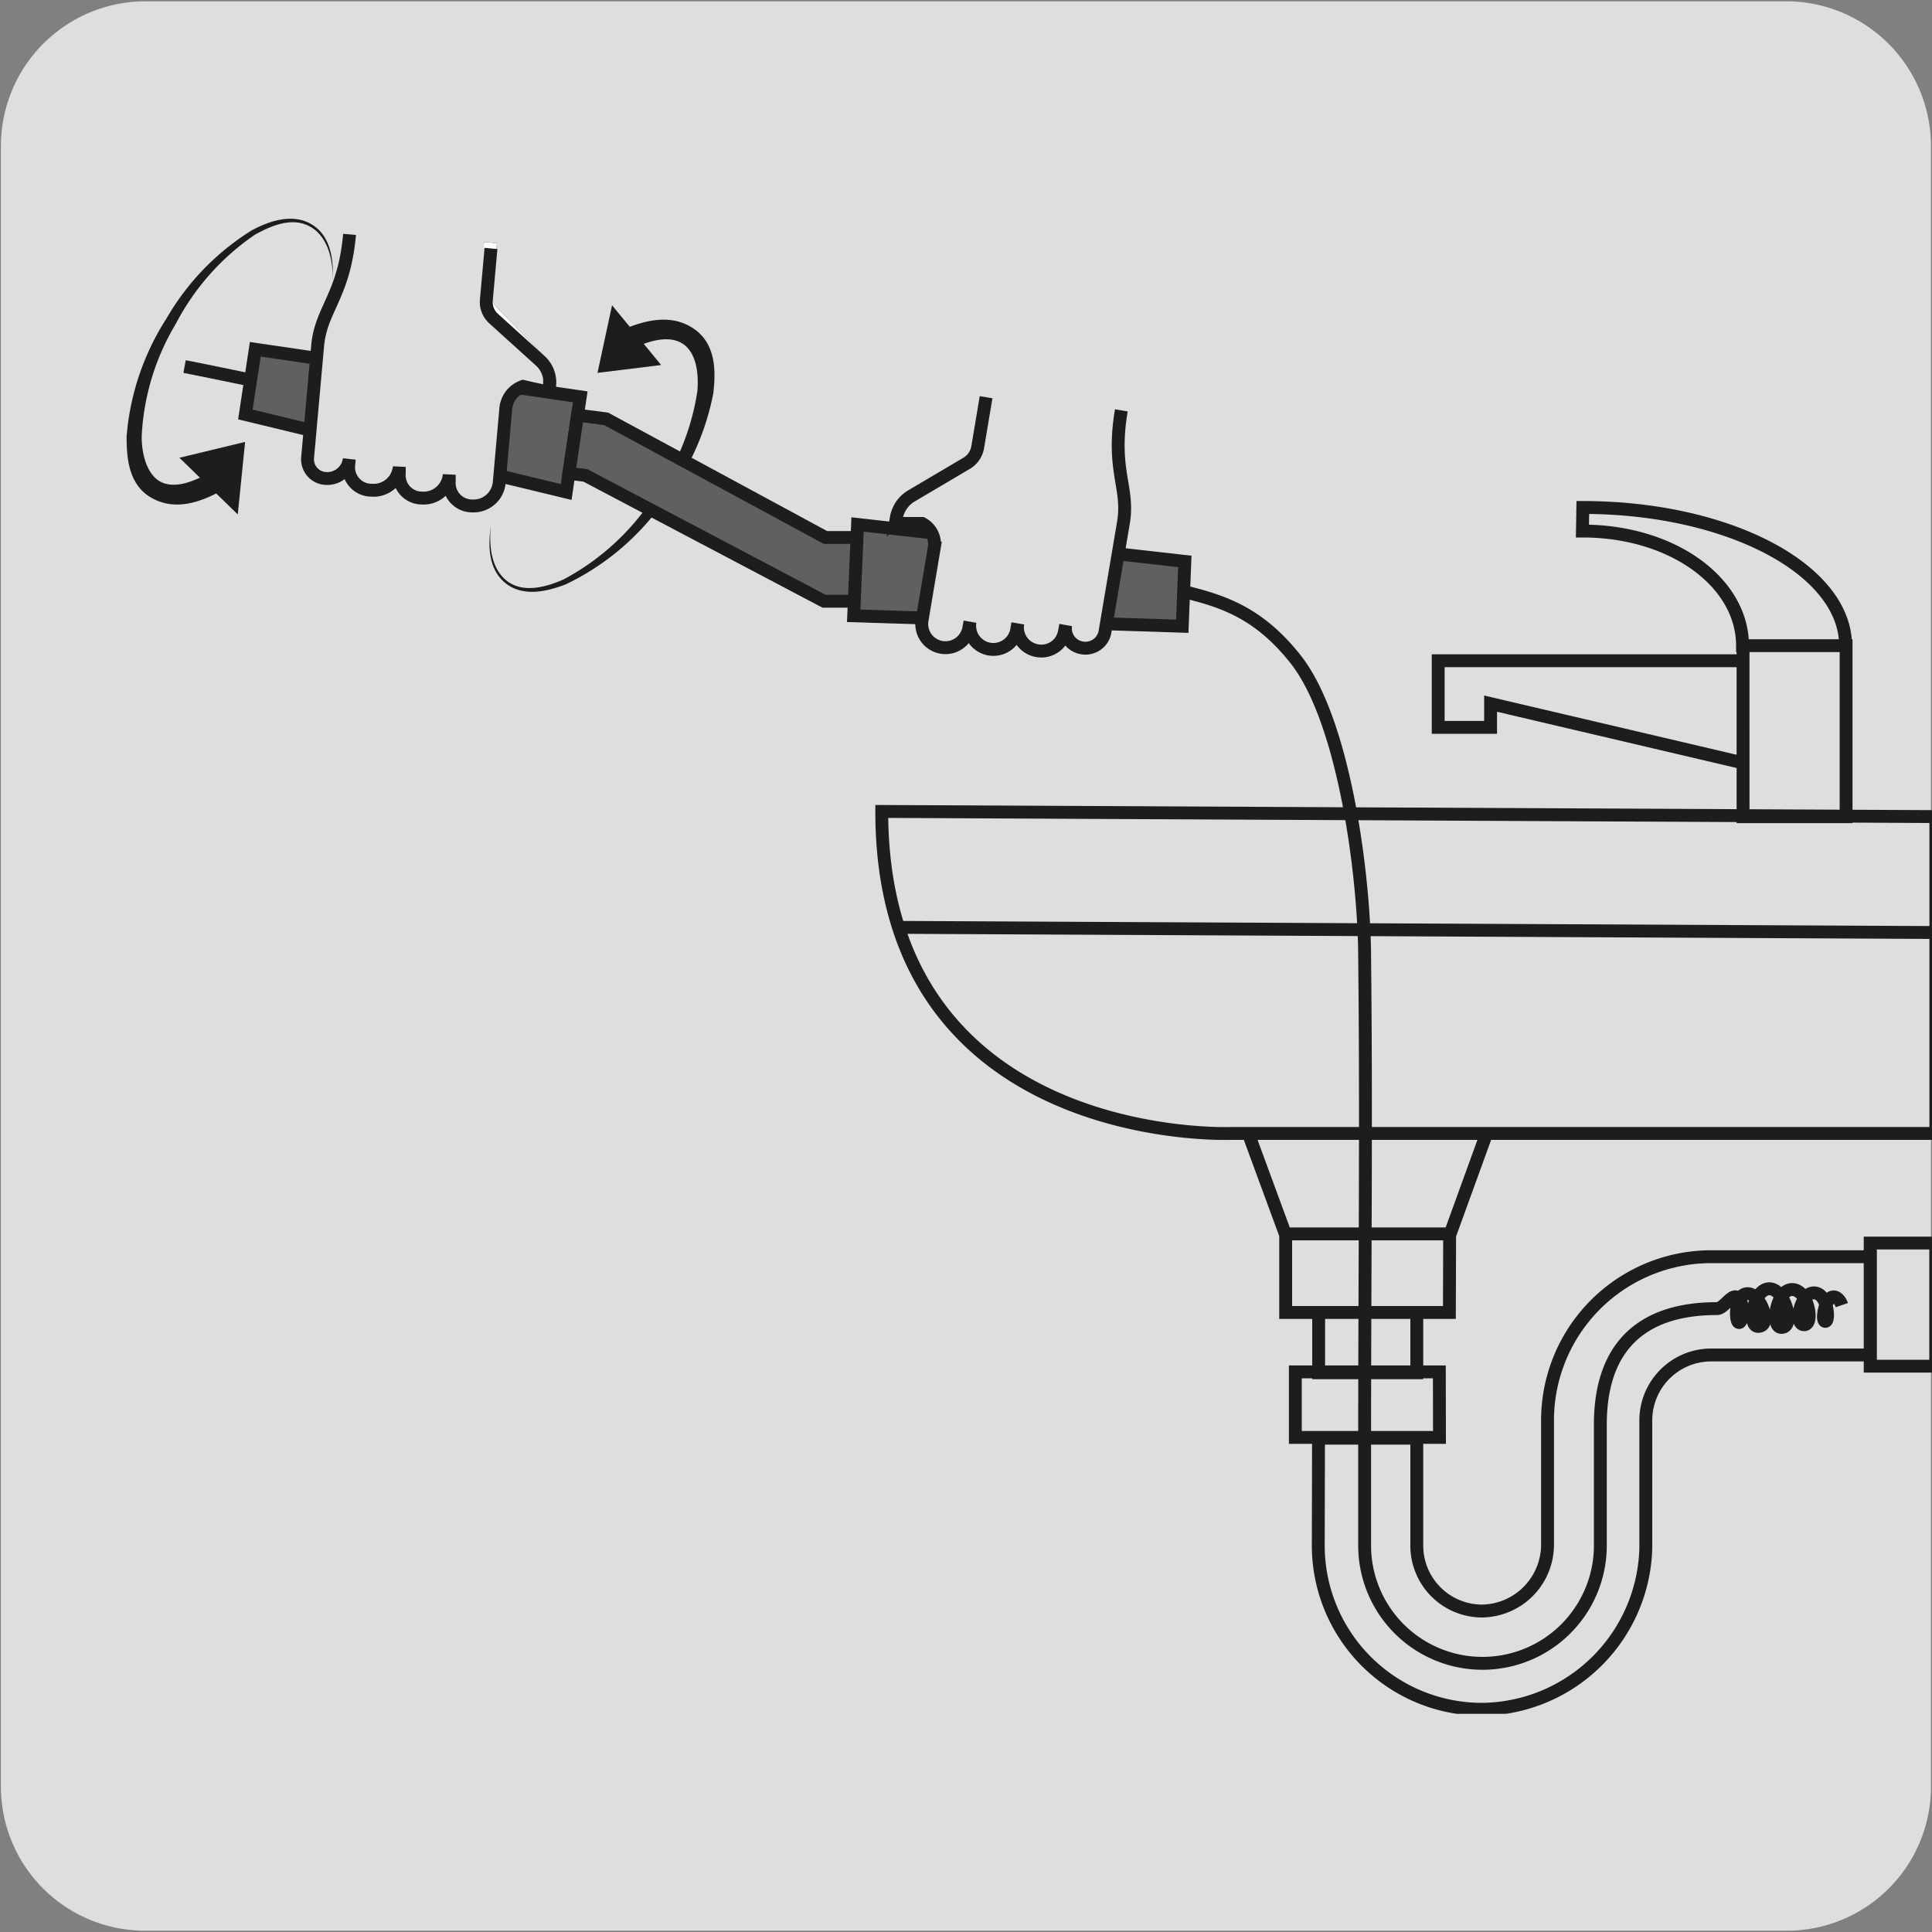<svg xmlns="http://www.w3.org/2000/svg" xmlns:xlink="http://www.w3.org/1999/xlink" viewBox="0 0 150 150"><rect x="0" y="0" width="150" height="150" fill="#808080" stroke="none"/><defs><style>.cls-1,.cls-5,.cls-7{fill:none;}.cls-2,.cls-8{fill:#dfdede;}.cls-3{fill:#1d1d1b;}.cls-4{clip-path:url(#clip-path);}.cls-5,.cls-7{stroke:#1d1d1b;}.cls-6{fill:#606060;}.cls-7,.cls-8{stroke-miterlimit:10;}.cls-8{stroke:#fff;}</style><clipPath id="clip-path"><rect class="cls-1" x="14.26" y="16.94" width="135.74" height="116.12"/></clipPath></defs><title>15149-02</title><g id="Capa_2" data-name="Capa 2"><path class="cls-2" d="M11.32.1H138.64a11.25,11.25,0,0,1,11.28,11.21v127.4a11.19,11.19,0,0,1-11.2,11.19H11.27A11.19,11.19,0,0,1,.07,138.71h0V11.34A11.24,11.24,0,0,1,11.32.1Z"/></g><g id="Capa_1" data-name="Capa 1"><path class="cls-3" d="M48.6,25.49c1.5-.6,3.53-1.17,5.29.05s1.67,3.42,1.49,5a19.71,19.71,0,0,1-4.1,8.75,19.63,19.63,0,0,1-7.36,6.08c-1.45.56-3.31,1-4.68-.1s-1.34-3-1.13-4.46c-.15,1.52,0,3.34,1.26,4.3s3,.48,4.38-.12a19.05,19.05,0,0,0,6.86-6.19,18.74,18.74,0,0,0,3.53-8.41c.13-1.44-.1-3-1.1-3.68s-2.48-.32-3.77.29Z"/><polygon class="cls-3" points="51.33 28.34 46.39 28.95 47.52 23.7 51.33 28.34"/><g class="cls-4"><path class="cls-5" d="M20.13,29.63c-1.32-.25-4.48-.92-5.8-1.17M143,101.33c-.13-.38-.39-.64-.64-.64-.66,0-1,1.9-.64,1.9s.18-2.2-.88-2.21-1.58,2.47-.77,2.47.31-2.73-.93-2.73-1.69,2.94-.83,2.94c1.09,0,.29-3-.94-3s-1.73,2.92-.87,2.92c1.12,0,.21-2.54-.81-2.54s-1,2.24-.67,2.24.47-1.94-.29-2c-.43,0-.94.92-1.43.92-6.28,0-9.05,3.41-9.05,9v9.48a9.15,9.15,0,0,1-18.3-.18v-8.34c0-12.4.14-24.79,0-37.19,0-6-1.5-18.33-5.38-23.21-2.9-3.65-5.7-4.52-8.88-5.28m58.6,50.63h-5.09v9.56h5.09Zm-38.54,10H100.57v5.09h11.19ZM110,101.9h-7.62v4.68H110Zm2.55-6.1H99.82v6.1h12.71Zm-12.76,0h12.8L115.42,88H96.92ZM68.46,63l81.84.4V88H95.55S68.46,89.09,68.46,63Zm33.89,57a12.72,12.72,0,0,0,12.71,12.71,12.86,12.86,0,0,0,12.72-12.47v-9.95a5.08,5.08,0,0,1,5.08-5.09h12.36V97.57H132.86a12.71,12.71,0,0,0-12.71,12.72V120a5.17,5.17,0,0,1-5.09,5.08A5.07,5.07,0,0,1,110,120v-8.34h-7.63Zm20.54-80.6c11.27,0,20.4,4.8,20.4,10.73h-8c0-4.91-5.42-8.9-12.43-8.9Zm12.44,11.9v7.93l-19.6-4.6v1.84h-4.07V51.3Zm0-1.17h8V63.41h-8ZM69.75,72l80.55.4m-30.15,37.92V120a5.15,5.15,0,0,1-5.08,5.08A5.08,5.08,0,0,1,110,120v-8.34"/></g><polygon class="cls-6" points="19.05 32.18 43.96 38.2 44.17 36.75 44.84 32.23 45.05 30.81 19.82 27.12 19.05 32.18"/><polygon class="cls-7" points="19.05 32.18 43.96 38.2 44.17 36.75 44.84 32.23 45.05 30.81 19.82 27.12 19.05 32.18"/><polygon class="cls-6" points="44.17 36.75 45.45 36.91 63.98 46.68 66.58 46.68 66.58 41.73 64.09 41.73 47.06 32.52 44.84 32.23 44.17 36.75"/><polygon class="cls-7" points="44.17 36.75 45.45 36.91 63.98 46.68 66.58 46.68 66.58 41.73 64.09 41.73 47.06 32.52 44.84 32.23 44.17 36.75"/><polygon class="cls-6" points="66.58 40.72 66.28 47.81 91.79 48.62 91.99 43.59 66.58 40.72"/><polygon class="cls-7" points="66.58 40.72 66.28 47.81 91.79 48.62 91.99 43.59 66.58 40.72"/><path class="cls-2" d="M87.06,31.86c-.79,4.67.63,6,.16,8.74L85.8,49A1.54,1.54,0,0,1,84,50.3a1.53,1.53,0,0,1-1.26-1.77l-.09.48a1.82,1.82,0,0,1-2.12,1.51,1.84,1.84,0,0,1-1.51-2.12l-.08.49a1.84,1.84,0,1,1-3.63-.62l-.09.48a1.84,1.84,0,0,1-3.63-.61l.94-5.58a1.82,1.82,0,0,0-.94-1.92s-1.35,0-2,0l0-.25,0-.18a2.47,2.47,0,0,1,1.16-1.7L75,36a1.82,1.82,0,0,0,.91-1.29l.65-3.87"/><path class="cls-7" d="M87.06,31.86c-.79,4.67.63,6,.16,8.74L85.8,49A1.54,1.54,0,0,1,84,50.3a1.53,1.53,0,0,1-1.26-1.77l-.09.48a1.82,1.82,0,0,1-2.12,1.51,1.84,1.84,0,0,1-1.51-2.12l-.08.49a1.84,1.84,0,1,1-3.63-.62l-.09.48a1.84,1.84,0,0,1-3.63-.61l.94-5.58a1.82,1.82,0,0,0-.94-1.92s-1.35,0-2,0l0-.25,0-.18a2.47,2.47,0,0,1,1.16-1.7L75,36a1.82,1.82,0,0,0,.91-1.29l.65-3.87"/><path class="cls-2" d="M27.69,17c-.48,4.71-2.2,5.6-2.48,8.38l-.85,8.52a1.53,1.53,0,0,0,3.05.31l-.05.49a1.84,1.84,0,0,0,3.67.37l-.05.49a1.84,1.84,0,1,0,3.67.36l0,.5a1.84,1.84,0,1,0,3.66.36l.57-5.62a1.84,1.84,0,0,1,1.42-1.61s1.28.41,2,.55l0-.25,0-.18a2.47,2.47,0,0,0-.67-1.95l-3.41-3.5a1.82,1.82,0,0,1-.53-1.48l.39-3.91"/><path class="cls-7" d="M25.21,25.39l-.85,8.52a1.53,1.53,0,0,0,3.05.31l-.05.49a1.84,1.84,0,0,0,3.67.37l-.05.49a1.84,1.84,0,1,0,3.67.36l0,.5a1.84,1.84,0,1,0,3.66.36l.57-5.62a1.84,1.84,0,0,1,1.42-1.61s1.28.41,2,.55l0-.25,0-.18a2.47,2.47,0,0,0-.67-1.95l-3.41-3.5a1.82,1.82,0,0,1-.53-1.48l.39-3.91"/><path class="cls-8" d="M25.21,25.39l-.85,8.52a1.53,1.53,0,0,0,3.05.31l-.05.49a1.84,1.84,0,0,0,3.67.37l-.05.49a1.84,1.84,0,1,0,3.67.36l0,.5a1.84,1.84,0,1,0,3.66.36l.57-5.62a1.84,1.84,0,0,1,1.42-1.61s1.28.41,2,.55l0-.25,0-.18a2.47,2.47,0,0,0-.67-1.95l-3.41-3.5a1.82,1.82,0,0,1-.53-1.48l.39-3.91"/><path class="cls-2" d="M27.14,18.2C26.71,23,24.91,24,24.66,26.86l-.78,8.69a1.49,1.49,0,0,0,1.48,1.6,1.72,1.72,0,0,0,1.76-1.51l-.05.5a1.78,1.78,0,0,0,1.78,1.92A2,2,0,0,0,31,36.25l0,.5a1.77,1.77,0,0,0,1.77,1.92,2,2,0,0,0,2.11-1.81l0,.5a1.78,1.78,0,0,0,1.78,1.92,2,2,0,0,0,2.1-1.81l.51-5.74A2,2,0,0,1,40.61,30s1.36.33,2.06.42l0-.25,0-.19A2.28,2.28,0,0,0,42,28.06l-3.66-3.31a1.73,1.73,0,0,1-.58-1.46l.36-4"/><path class="cls-7" d="M27.14,18.2C26.71,23,24.91,24,24.66,26.86l-.78,8.69a1.49,1.49,0,0,0,1.48,1.6,1.72,1.72,0,0,0,1.76-1.51l-.05.5a1.78,1.78,0,0,0,1.78,1.92A2,2,0,0,0,31,36.25l0,.5a1.77,1.77,0,0,0,1.77,1.92,2,2,0,0,0,2.11-1.81l0,.5a1.78,1.78,0,0,0,1.78,1.92,2,2,0,0,0,2.1-1.81l.51-5.74A2,2,0,0,1,40.61,30s1.36.33,2.06.42l0-.25,0-.19A2.28,2.28,0,0,0,42,28.06l-3.66-3.31a1.73,1.73,0,0,1-.58-1.46l.36-4"/><path class="cls-3" d="M17.1,38.15c-1.43.76-3.38,1.56-5.27.54s-2-3.21-2-4.81a19.85,19.85,0,0,1,3.1-9.16,19.54,19.54,0,0,1,6.64-6.85c1.38-.73,3.18-1.34,4.66-.43s1.66,2.78,1.62,4.3c0-1.52-.36-3.32-1.73-4.12s-3-.14-4.34.61a19,19,0,0,0-6.13,6.91A18.74,18.74,0,0,0,11,33.89c0,1.44.44,3,1.5,3.53s2.51,0,3.72-.71Z"/><polygon class="cls-3" points="13.93 35.54 19.03 34.31 18.46 39.94 13.93 35.54"/></g></svg>